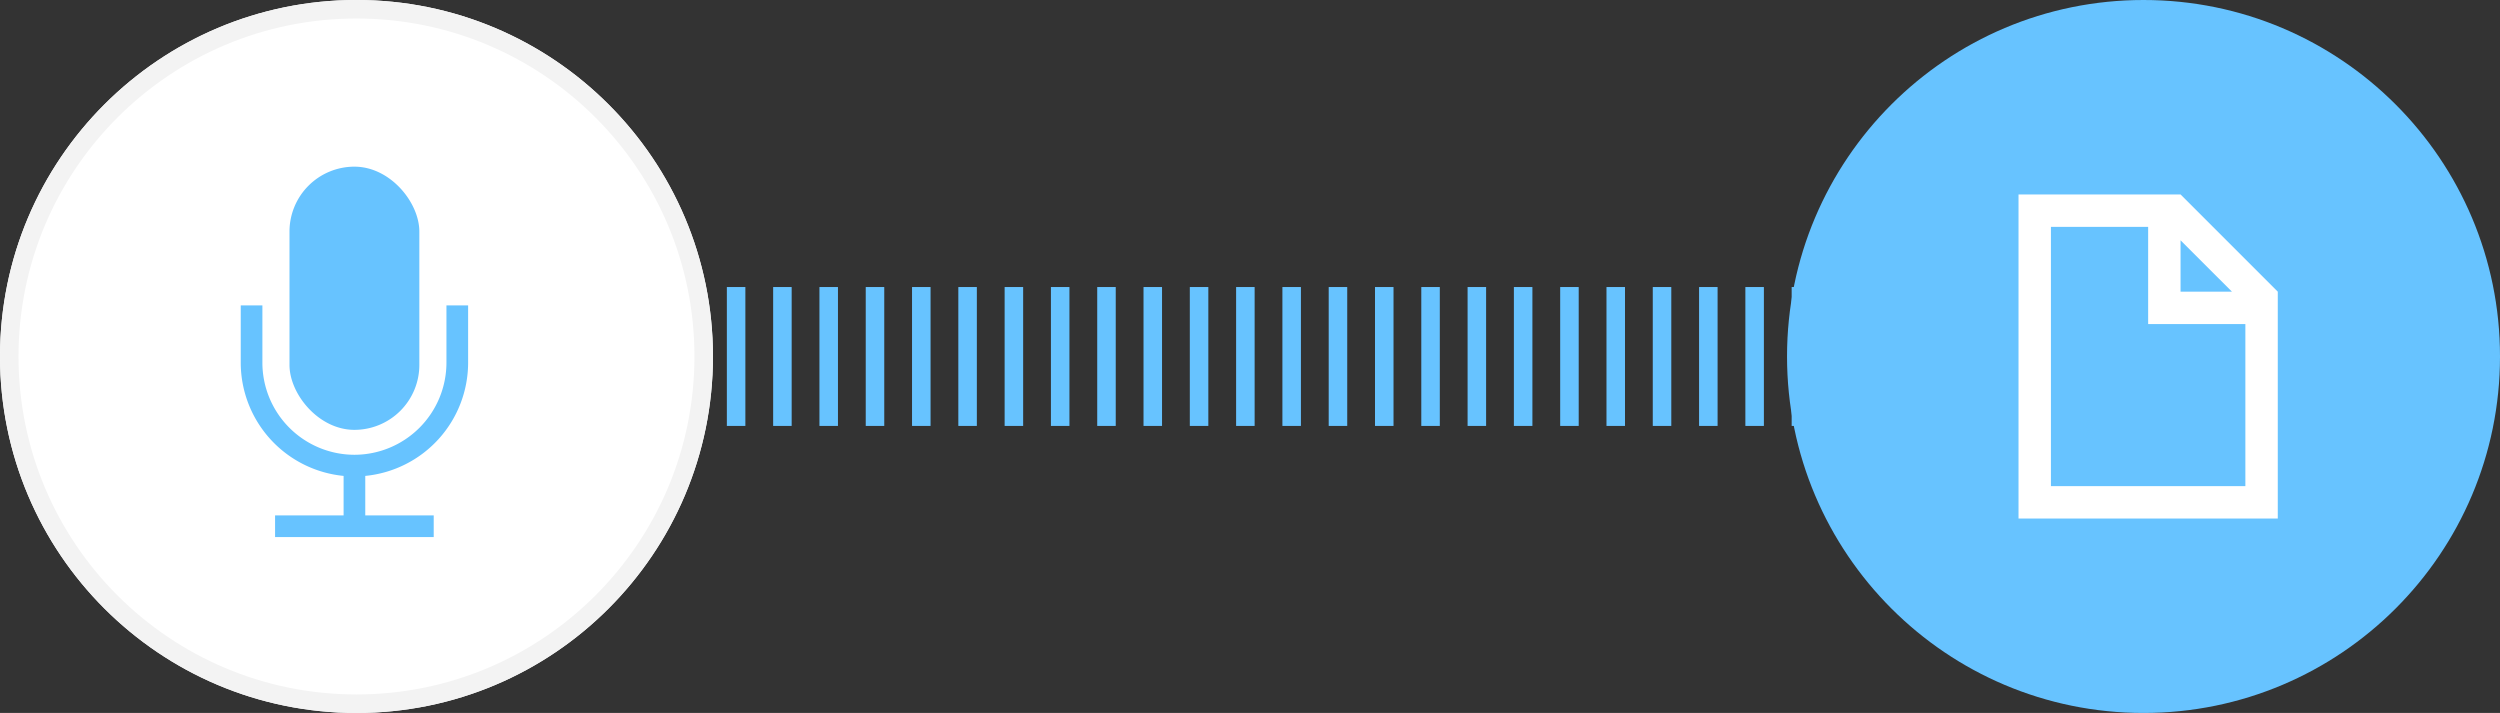 <svg xmlns="http://www.w3.org/2000/svg" width="270" height="77" viewBox="0 0 270 77">
  <rect x="0" y="0" width="270" height="77" fill="#333333" stroke="none"/>
  <g id="Group_43" data-name="Group 43" transform="translate(-902 -469)">
    <line id="Line_1" data-name="Line 1" x2="165" transform="translate(940.5 507.5)" fill="none" stroke="#67c3ff" stroke-width="15" stroke-dasharray="2 3"/>
    <g id="Group_31" data-name="Group 31" transform="translate(412 30)">
      <circle id="Ellipse_2" data-name="Ellipse 2" cx="38.5" cy="38.5" r="38.5" transform="translate(683 439)" fill="#67c3ff"/>
    </g>
    <g id="Group_32" data-name="Group 32" transform="translate(408 30)">
      <g id="Ellipse_1" data-name="Ellipse 1" transform="translate(494 439)" fill="#fff" stroke="#f3f3f3" stroke-width="2">
        <circle cx="38.5" cy="38.5" r="38.5" stroke="none"/>
        <circle cx="38.5" cy="38.5" r="37.5" fill="none"/>
      </g>
      <g id="Group_29" data-name="Group 29" transform="translate(500.692 557)">
        <path id="Path_43" data-name="Path 43" d="M39.481-100c3.873,0,7.012,3.873,7.012,7.012v14.4a7.013,7.013,0,0,1-7.012,7.012c-3.873,0-7.012-3.873-7.012-7.012v-14.4A7.013,7.013,0,0,1,39.481-100Z" transform="translate(-7.896)" fill="#67c3ff"/>
        <path id="Path_44" data-name="Path 44" d="M41.524-56.355a9.955,9.955,0,0,1-9.939,9.948,9.956,9.956,0,0,1-9.939-9.948v-6.184H19.308v6.183A12.3,12.3,0,0,0,30.416-44.125v4.264h-7.4v2.338H40.149v-2.338H32.757v-4.264A12.3,12.3,0,0,0,43.865-56.356v-6.183H41.524v6.183Z" transform="translate(0 -22.477)" fill="#67c3ff"/>
      </g>
    </g>
    <g id="Group_64" data-name="Group 64" transform="translate(1103.332 581.668)">
      <path id="Path_54" data-name="Path 54" d="M34.168-91.668h-17.5v35h28v-24.5Zm0,4.953,5.549,5.547H34.168Zm7,26.548h-21v-28h10.5v10.5h10.5Z" transform="translate(0 0)" fill="#fff"/>
    </g>
  </g>
</svg>
